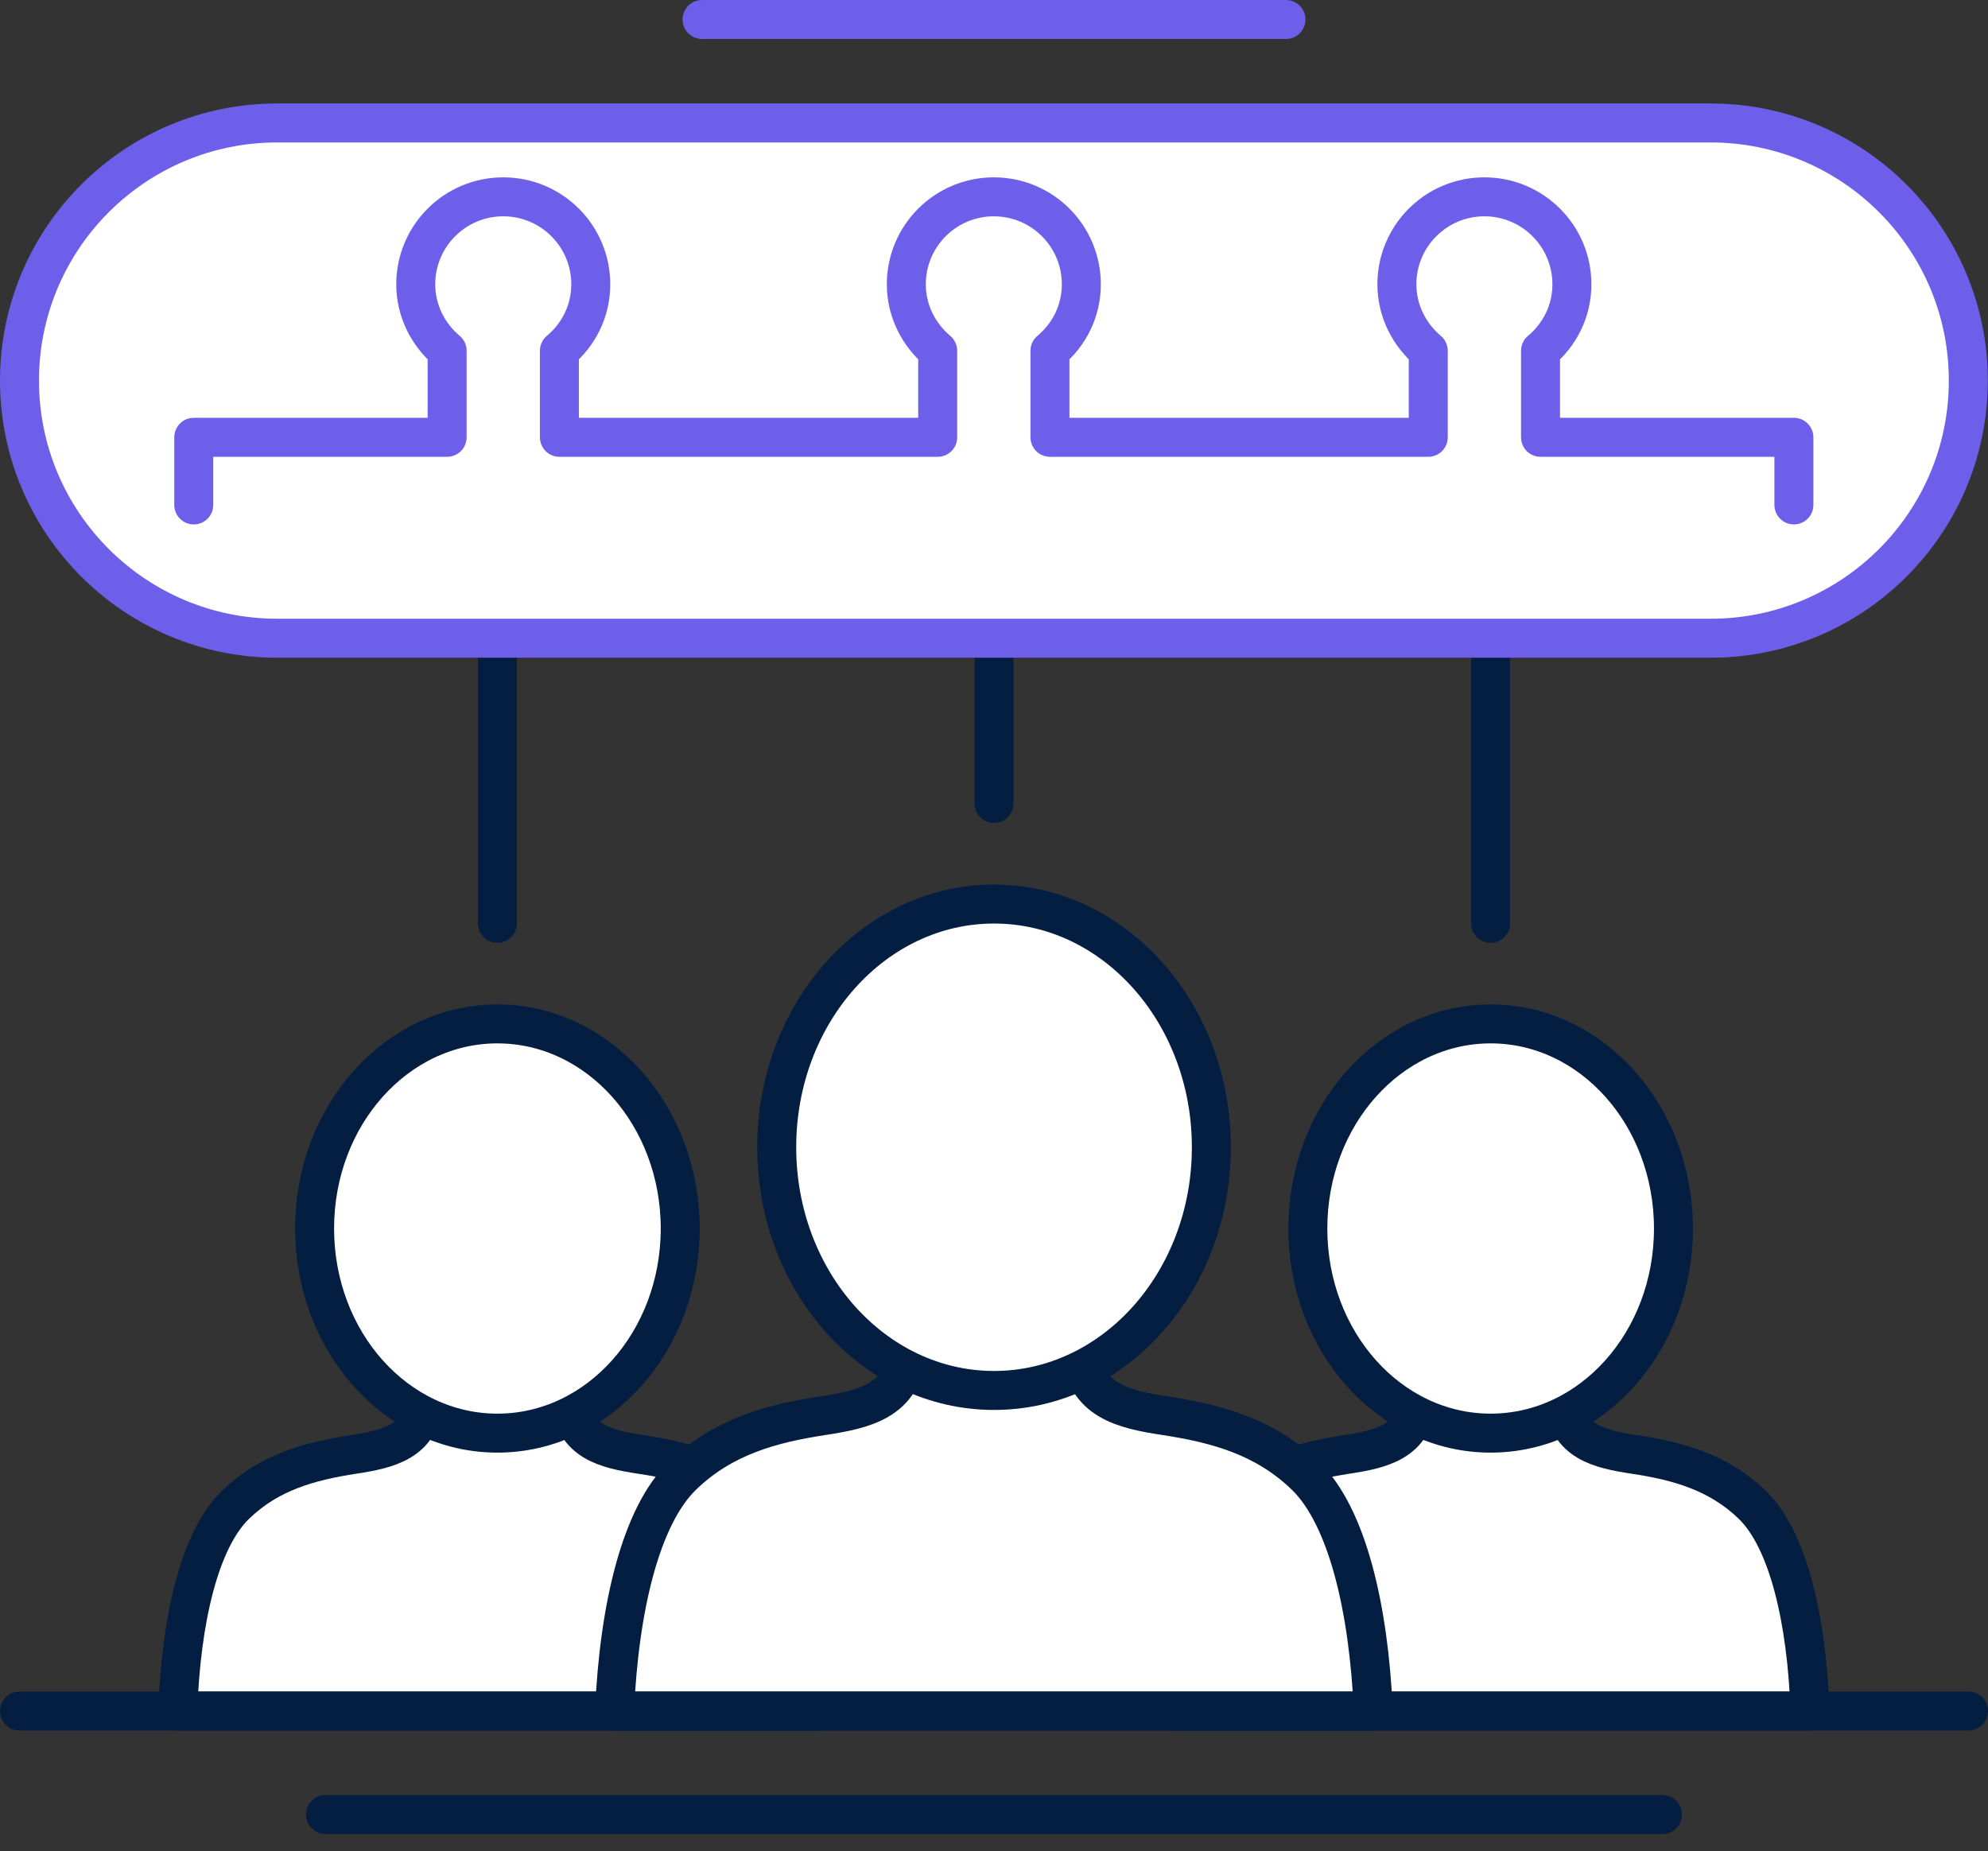 <svg width="102" height="95" viewBox="0 0 102 95" fill="none" xmlns="http://www.w3.org/2000/svg">
<rect x="0" y="0" width="102" height="95" fill="#333333" stroke="none"/>
<g clip-path="url(#clip0_1923_583)">
<path d="M51 41.23V20.04" stroke="#041E42" stroke-width="2" stroke-linecap="round" stroke-linejoin="round"/>
<path d="M25.52 47.38V26.18" stroke="#041E42" stroke-width="2" stroke-linecap="round" stroke-linejoin="round"/>
<path d="M76.481 47.38V26.18" stroke="#041E42" stroke-width="2" stroke-linecap="round" stroke-linejoin="round"/>
<path d="M41.921 87.8H9.121C9.281 83.17 10.221 79.02 12.081 77.22C13.801 75.55 15.871 74.98 18.151 74.63C19.901 74.36 21.571 73.99 21.741 71.88H29.271C29.461 73.99 31.111 74.36 32.861 74.63C35.141 74.97 37.221 75.55 38.951 77.22C40.821 79.02 41.751 83.19 41.911 87.8H41.921Z" fill="white" stroke="#041E42" stroke-width="2" stroke-linecap="round" stroke-linejoin="round"/>
<path d="M25.521 73.54C30.701 73.54 34.901 68.839 34.901 63.04C34.901 57.241 30.701 52.54 25.521 52.54C20.34 52.54 16.141 57.241 16.141 63.04C16.141 68.839 20.34 73.54 25.521 73.54Z" fill="white" stroke="#041E42" stroke-width="2" stroke-linecap="round" stroke-linejoin="round"/>
<path d="M92.878 87.8H60.078C60.238 83.18 61.168 79.02 63.038 77.22C64.758 75.55 66.848 74.98 69.108 74.63C70.868 74.36 72.528 73.99 72.698 71.88H80.248C80.418 73.99 82.078 74.36 83.838 74.63C86.108 74.97 88.188 75.55 89.908 77.22C91.768 79.02 92.708 83.18 92.868 87.8H92.878Z" fill="white" stroke="#041E42" stroke-width="2" stroke-linecap="round" stroke-linejoin="round"/>
<path d="M76.482 73.54C81.662 73.54 85.862 68.839 85.862 63.04C85.862 57.241 81.662 52.54 76.482 52.54C71.301 52.54 67.102 57.241 67.102 63.04C67.102 68.839 71.301 73.54 76.482 73.54Z" fill="white" stroke="#041E42" stroke-width="2" stroke-linecap="round" stroke-linejoin="round"/>
<path d="M70.471 87.8H31.531C31.761 82.52 32.871 77.8 35.021 75.72C37.081 73.73 39.541 73.05 42.251 72.64C44.331 72.32 46.311 71.88 46.521 69.39H55.471C55.681 71.88 57.661 72.32 59.741 72.64C62.451 73.05 64.911 73.73 66.971 75.72C69.121 77.8 70.231 82.52 70.461 87.8H70.471Z" fill="white" stroke="#041E42" stroke-width="2" stroke-linecap="round" stroke-linejoin="round"/>
<path d="M51.002 71.35C57.16 71.35 62.152 65.763 62.152 58.87C62.152 51.978 57.16 46.39 51.002 46.39C44.844 46.39 39.852 51.978 39.852 58.87C39.852 65.763 44.844 71.35 51.002 71.35Z" fill="white" stroke="#041E42" stroke-width="2" stroke-linecap="round" stroke-linejoin="round"/>
<path d="M87.78 6.31H14.22C6.92 6.31 1 12.23 1 19.53C1 26.83 6.92 32.75 14.22 32.75H87.77C95.07 32.75 100.99 26.83 100.99 19.53C100.99 12.23 95.07 6.31 87.77 6.31H87.78Z" fill="white" stroke="#6D5FEA" stroke-width="2" stroke-linecap="round" stroke-linejoin="round"/>
<path d="M36.02 1H65.98" stroke="#6D5FEA" stroke-width="2" stroke-linecap="round" stroke-linejoin="round"/>
<path d="M9.941 25.91V22.44H22.941V18C21.971 17.18 21.331 15.96 21.331 14.59C21.331 12.11 23.341 10.1 25.821 10.1C28.301 10.1 30.311 12.11 30.311 14.59C30.311 15.97 29.681 17.18 28.701 18V22.44H48.111V18C47.141 17.18 46.501 15.96 46.501 14.59C46.501 12.11 48.511 10.1 50.991 10.1C53.471 10.1 55.481 12.11 55.481 14.59C55.481 15.97 54.851 17.18 53.871 18V22.44H73.281V18C72.311 17.18 71.671 15.96 71.671 14.59C71.671 12.11 73.681 10.1 76.161 10.1C78.641 10.1 80.651 12.11 80.651 14.59C80.651 15.97 80.021 17.18 79.041 18V22.44H92.041V25.91" fill="white"/>
<path d="M9.941 25.91V22.44H22.941V18C21.971 17.18 21.331 15.96 21.331 14.59C21.331 12.11 23.341 10.1 25.821 10.1C28.301 10.1 30.311 12.11 30.311 14.59C30.311 15.97 29.681 17.18 28.701 18V22.44H48.111V18C47.141 17.18 46.501 15.96 46.501 14.59C46.501 12.11 48.511 10.1 50.991 10.1C53.471 10.1 55.481 12.11 55.481 14.59C55.481 15.97 54.851 17.18 53.871 18V22.44H73.281V18C72.311 17.18 71.671 15.96 71.671 14.59C71.671 12.11 73.681 10.1 76.161 10.1C78.641 10.1 80.651 12.11 80.651 14.59C80.651 15.97 80.021 17.18 79.041 18V22.44H92.041V25.91" stroke="#6D5FEA" stroke-width="2" stroke-linecap="round" stroke-linejoin="round"/>
<path d="M1 87.8H101" stroke="#041E42" stroke-width="2" stroke-linecap="round" stroke-linejoin="round"/>
<path d="M16.699 93.11H85.299" stroke="#041E42" stroke-width="2" stroke-linecap="round" stroke-linejoin="round"/>
</g>
<defs>
<clipPath id="clip0_1923_583">
<rect width="102" height="94.11" fill="white"/>
</clipPath>
</defs>
</svg>
